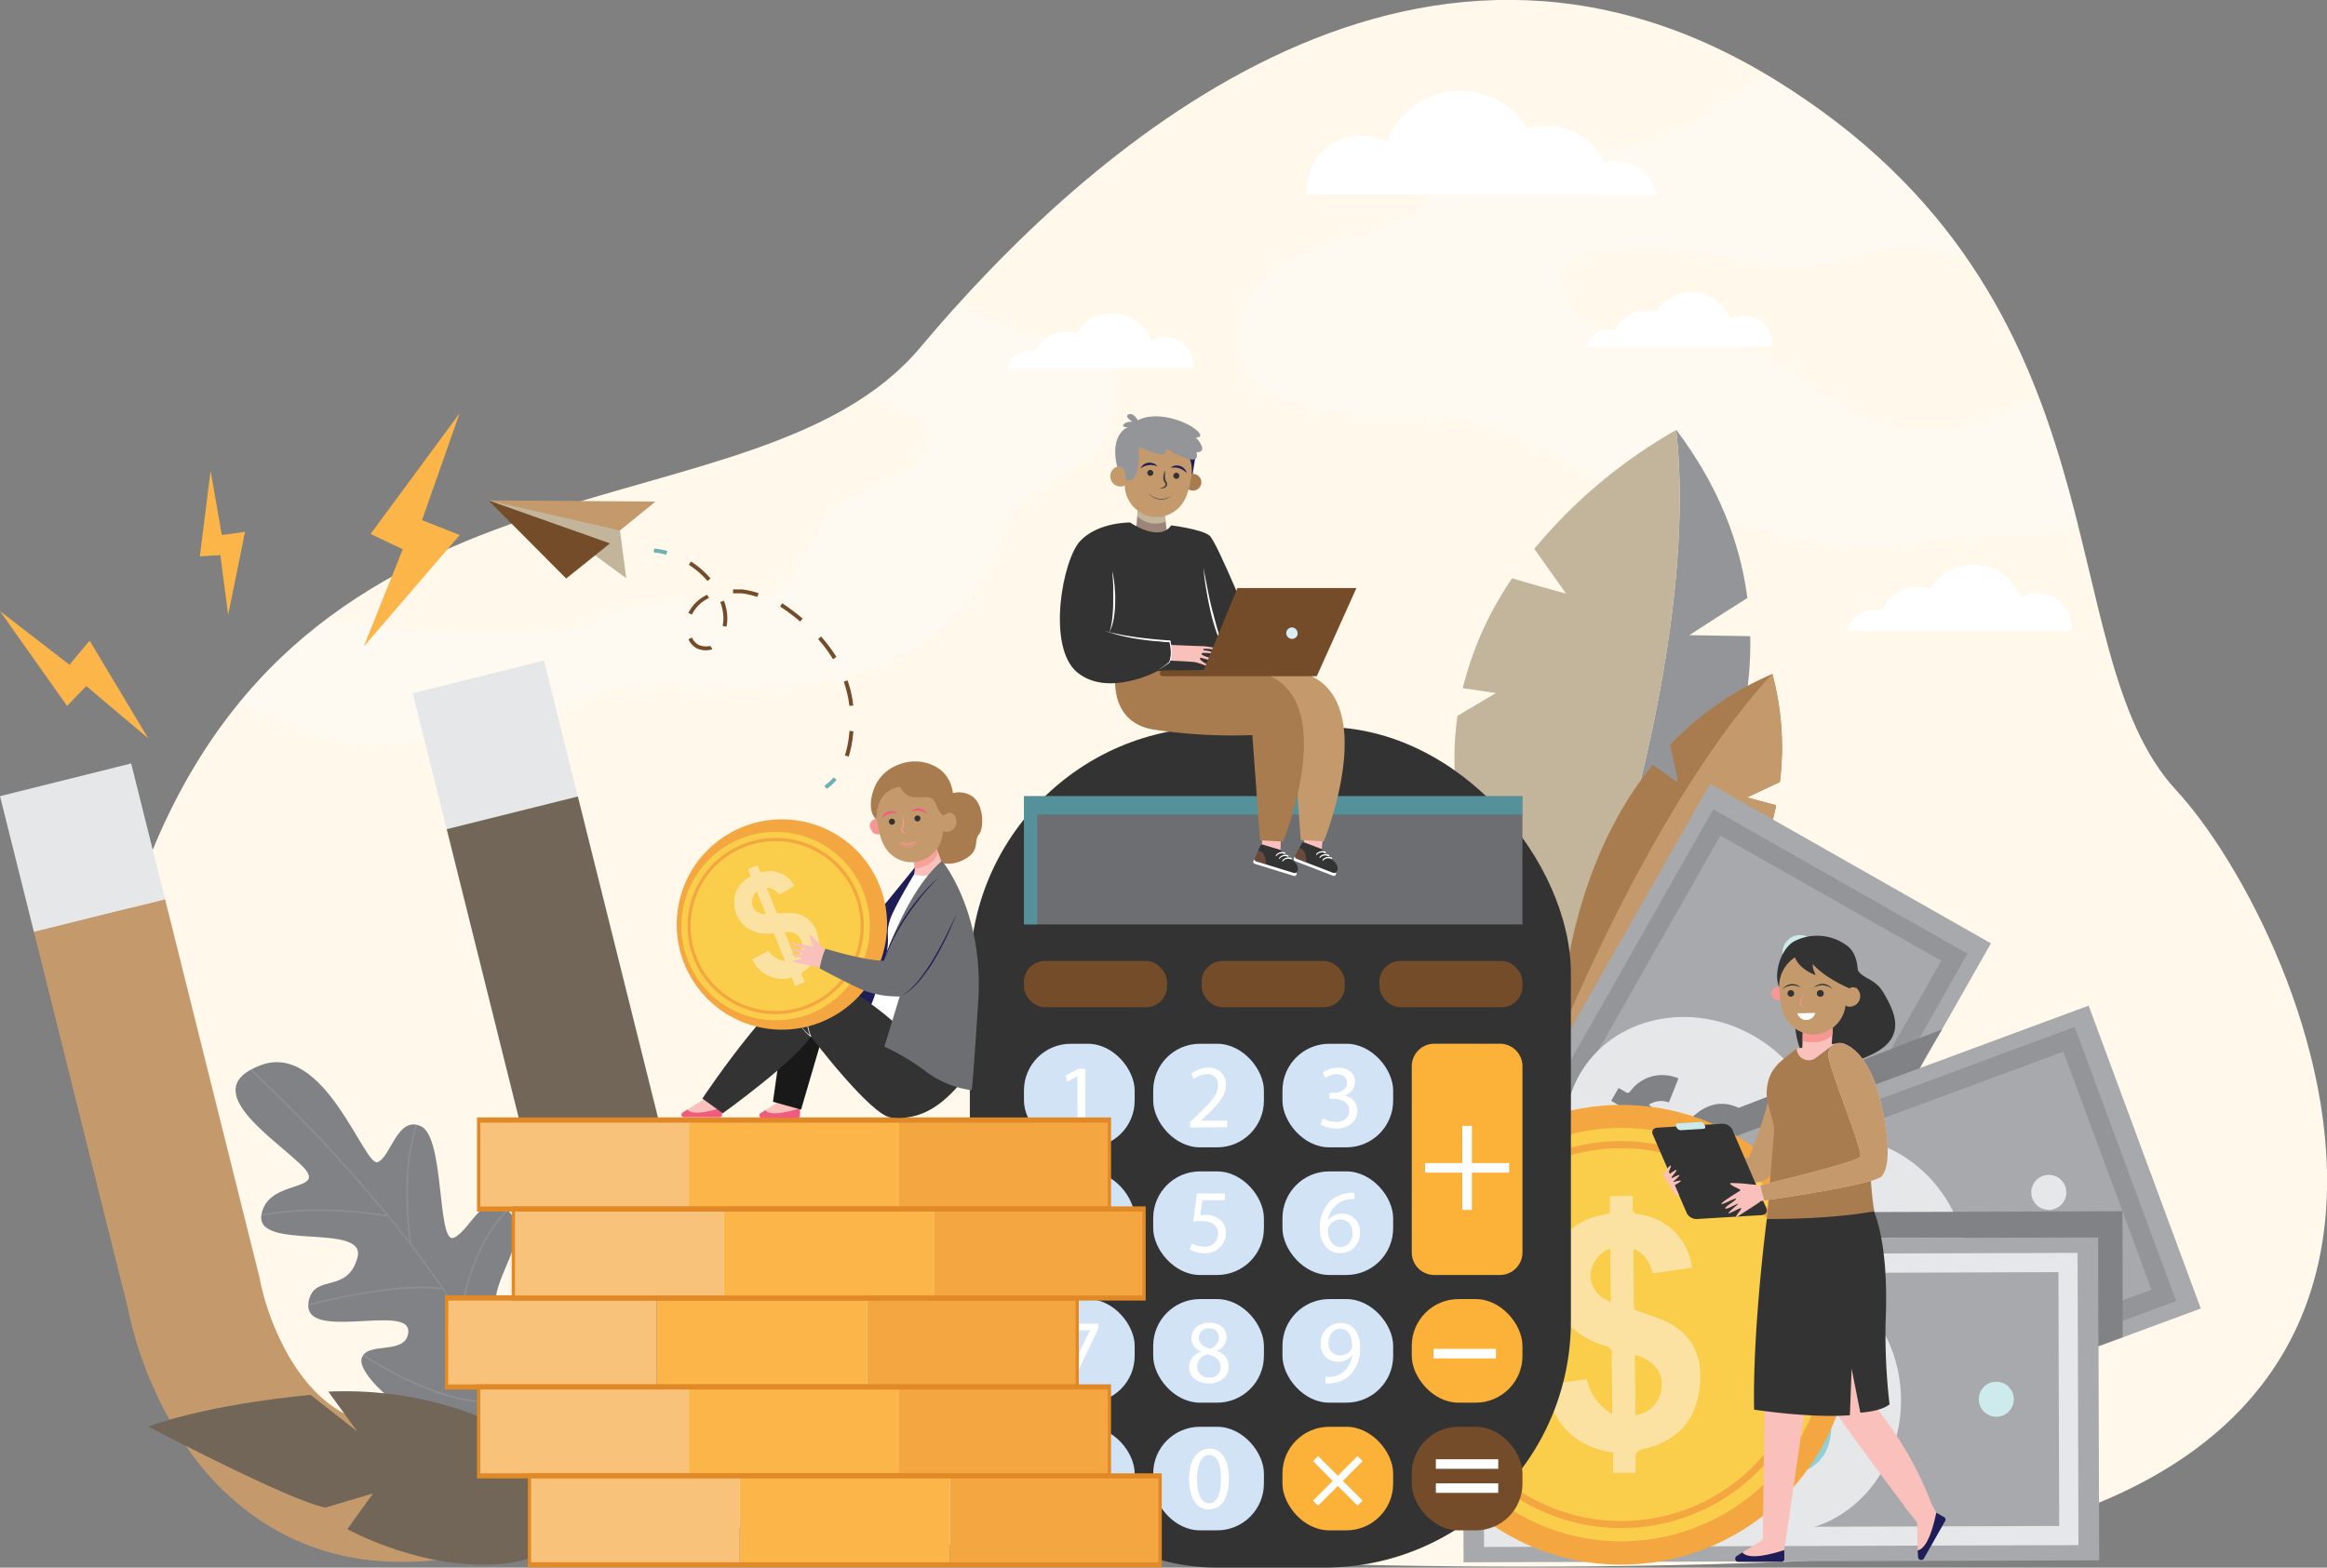 <svg xmlns="http://www.w3.org/2000/svg" viewBox="0 0 455.49 306.93"><rect x="0" y="0" width="455.49" height="306.93" fill="#808080" stroke="none"/><g style="isolation:isolate"><g id="Layer_1" data-name="Layer 1"><path d="M91.42,291.12S31,256.65,64.27,172.09,183.5,109.59,215.42,71.54s96.23-96,167-52.55,53.35,111.77,78.81,139.28S539.4,303.45,384,309.35,91.42,291.12,91.42,291.12Z" transform="translate(-35.25 -3.54)" style="fill:#fff8eb"/><path d="M402.26,110.61c6.34-.18,12.59-1.59,18.92-1.93,6.89-.37,14.09.49,20.45-2.18l.36-.16a226.41,226.41,0,0,0-7.48-24.61l-.42.12c-4.07,1.22-7.88,3.19-11.95,4.39a33.14,33.14,0,0,1-23.26-1.86c-8.07-3.84-14.54-10.94-23.18-13.28-6.29-1.7-13-.64-19.46-1.3s-13.6-4-15.17-10.29a5.35,5.35,0,0,1,.18-3.6c1.12-2.32,4.18-2.74,6.75-2.86,6.57-.3,13.18-.6,19.7.25,8.29,1.09,16.68,4,24.83,2.16,2.49-.58,4.86-1.59,7.34-2.23,6.59-1.69,13.52-.68,20.22.65C411.44,41.41,399.5,29.47,382.41,19l-1.47-.88c-6.56,3.56-12.28,8.74-19.17,11.71-8.25,3.55-17.55,3.66-26.53,3.15-5.36-.3-11.27-.66-15.54,2.61-3.13,2.38-4.74,6.29-7.65,8.94-3.52,3.21-8.45,4.19-13.06,5.36-5.85,1.48-11.77,3.57-16.18,7.7S275.86,68.32,278,74c2.71,7.18,11.35,10,19,10.66,9.78.83,19.84-.36,29.26,2.37,6.41,1.86,12.15,5.42,18.13,8.37,10.34,5.11,21.47,8.41,32.62,11.33C385.26,108.87,393.71,110.86,402.26,110.61Z" transform="translate(-35.25 -3.54)" style="fill:#fff;opacity:0.3"/><path d="M82.1,141.07l5.34,2.47c4.94,2.29,10,4.6,15.34,5.45,5,.78,10,.28,15-.21,6.08-.6,12.22-1.21,18.05-3,6.43-2,12.38-5.45,18.94-7,7.22-1.68,14.75-.95,22.15-.7,9.84.33,19.87-.24,29.14-3.54s17.79-9.61,22.1-18.46c2.28-4.68,3.43-10.07,7-13.88s9.29-5.48,13.3-9.07a17.26,17.26,0,0,0,2.72-21.79,4.63,4.63,0,0,0-1.62-1.64,6.22,6.22,0,0,0-3.56-.2,26.83,26.83,0,0,1-13-1.66c-3.44-1.36-6.62-3.44-9.95-5-2.72,3-5.27,5.93-7.64,8.76a51.44,51.44,0,0,1-10.93,9.66,42.34,42.34,0,0,1,8.15,3.13c2.17,1.11,4.5,2.79,4.63,5.22s-1.89,4.29-3.92,5.54c-5.53,3.43-12.51,4.87-16.71,9.85-3.7,4.4-4.74,11.07-9.64,14.09a16.12,16.12,0,0,1-7.38,1.9c-8.51.63-17.42-.43-25.31,2.85-1.73.71-3.37,1.63-5.15,2.23a27.61,27.61,0,0,1-7.24,1.12,179.89,179.89,0,0,1-42.6-2.52A98.52,98.52,0,0,0,82.1,141.07Z" transform="translate(-35.25 -3.54)" style="fill:#fff;opacity:0.3"/><path d="M363.35,87.68c5.33,48.42-22,117.19-22,117.19s37.32-35.15,36.5-76.77l-11.93-.2s6.15-4,11.37-7.28C375.87,109.79,371.64,98.65,363.35,87.68Z" transform="translate(-35.25 -3.54)" style="fill:#939598"/><path d="M320.54,143.69l7.54-4.46-6.51-.95a65.72,65.72,0,0,1,9.68-21.52c4.92,1.49,10.55,3,10.55,3L335.58,111a100.09,100.09,0,0,1,27.77-23.27c5.33,48.42-22,117.19-22,117.19C322.72,181.07,318.13,160.58,320.54,143.69Z" transform="translate(-35.25 -3.54)" style="fill:#c2b59b"/><path d="M382.17,135.5a60.69,60.69,0,0,0-20,13.85c.75,3.38,1.56,7.44,1.56,7.44l-5-3.5c-18.32,22.61-18.07,53.19-18.07,53.19,18-7.42,28.76-17.27,35.06-27.27-1.28-1.87-3.23-4.61-3.23-4.61l5.14,1.33a53.75,53.75,0,0,0,5.3-14.75c-2.68-.67-5.69-1.52-5.69-1.52l6.41-3A55.1,55.1,0,0,0,382.17,135.5Z" transform="translate(-35.25 -3.54)" style="fill:#a97c50"/><path d="M375.68,179.21c-1.28-1.87-3.23-4.61-3.23-4.61l5.14,1.33a53.75,53.75,0,0,0,5.3-14.75c-2.68-.67-5.69-1.52-5.69-1.52l6.41-3a55.1,55.1,0,0,0-1.44-21.18c-23.13,25-41.55,71-41.55,71C358.62,199.06,369.38,189.21,375.68,179.21Z" transform="translate(-35.25 -3.54)" style="fill:#c49a6c"/><rect x="304.54" y="195.11" width="124.42" height="63.23" transform="translate(-46.8 430.07) rotate(-60.4)" style="fill:#a7a9ac"/><path d="M420.36,190.27,362.89,291.44l-49.75-28.26L370.61,162Zm-58.88,96,53.76-94.62L372,167.14l-53.77,94.62Z" transform="translate(-35.25 -3.54)" style="fill:#939598"/><ellipse cx="366.85" cy="226.73" rx="23.48" ry="25.79" transform="translate(-46.76 430.16) rotate(-60.4)" style="fill:#e6e7e8"/><path d="M361.91,219.38a4.36,4.36,0,0,0-3.92.46,4.78,4.78,0,0,0,.43.35c1.92,1.11,3.85,2.2,5.76,3.32a.71.71,0,0,0,1-.13,31.81,31.81,0,0,1,2.61-2.16c3.21-2.33,6.55-1.91,9.53.3,3.6,2.66,4.6,6,3.26,10.33-.25.79-.06,1.16.62,1.47.5.23,1,.54,1.48.84l-1.42,2.48-2.23-1.28c-4,4.9-8.8,4.3-11.83,2.86l2.07-4.72a6.82,6.82,0,0,0,5.49-.58l-2.91-1.67c-1.26-.73-2.53-1.43-3.77-2.18a.82.82,0,0,0-1.16.1,11.07,11.07,0,0,1-4.44,2.65c-3.48,1-6.41-.22-8.77-2.66-2.2-2.28-2.52-5.13-1.48-8.11.07-.2.14-.4.2-.6a1.92,1.92,0,0,0,.06-.3l-1.86-1.07,1.44-2.52c.44.26.91.49,1.34.78s.71.2,1-.2a7.77,7.77,0,0,1,5.66-3.1,8.27,8.27,0,0,1,3.71.63C363.19,216.25,362.56,217.78,361.91,219.38Zm7.82,7.25,6.66,3.83a3.93,3.93,0,0,0-1.51-4.74C373.33,224.64,371.35,225,369.73,226.63Zm-13.3-4.18a3.77,3.77,0,0,0,1.76,4,3.66,3.66,0,0,0,4.13-.58Z" transform="translate(-35.25 -3.54)" style="fill:#808285"/><path d="M347.8,260.08a3.43,3.43,0,1,0,1.28,4.68A3.44,3.44,0,0,0,347.8,260.08Z" transform="translate(-35.25 -3.54)" style="fill:#cdeaec"/><path d="M389.28,187.07a3.43,3.43,0,1,0,1.29,4.67A3.42,3.42,0,0,0,389.28,187.07Z" transform="translate(-35.25 -3.54)" style="fill:#cdeaec"/><path d="M411,212.8c-.19-.16,4.39-7.72,4.39-7.72L356,228l.79,4.68Z" transform="translate(-35.25 -3.54)" style="fill:#808285;mix-blend-mode:multiply"/><rect x="334.52" y="220.02" width="124.42" height="63.23" transform="translate(-97.94 149.85) rotate(-20.31)" style="fill:#a7a9ac"/><path d="M461.22,258.27,352.1,298.66,332.24,245l109.11-40.4Zm-106.9,35.56,102.07-37.78-17.26-46.61L337.07,247.23Z" transform="translate(-35.25 -3.54)" style="fill:#939598"/><ellipse cx="396.8" cy="251.71" rx="23.48" ry="25.79" transform="translate(-97.96 149.88) rotate(-20.31)" style="fill:#e6e7e8"/><path d="M397.75,242.9a4.34,4.34,0,0,0-3.29-2.17,5,5,0,0,0,.1.55c.76,2.08,1.54,4.16,2.27,6.25a.72.72,0,0,0,.86.55,29.67,29.67,0,0,1,3.4,0c4,.28,6.24,2.75,7.1,6.36,1,4.35-.38,7.59-4.17,10-.69.44-.79.84-.47,1.52.24.49.39,1,.6,1.6l-2.69,1c-.3-.81-.59-1.62-.88-2.41-6.2,1.19-9.5-2.38-10.89-5.42l4.62-2.29a6.8,6.8,0,0,0,4.58,3.1c-.43-1.16-.79-2.16-1.15-3.15-.5-1.37-1-2.72-1.49-4.1a.81.81,0,0,0-.95-.67,11.06,11.06,0,0,1-5.11-.83c-3.28-1.5-4.76-4.3-5-7.68-.22-3.16,1.37-5.55,4.09-7.17l.54-.32a2.4,2.4,0,0,0,.23-.2l-.73-2,2.73-1c.17.48.38,1,.52,1.46s.42.61.93.51a7.78,7.78,0,0,1,6.32,1.28,8.34,8.34,0,0,1,2.43,2.87Zm1.32,10.58,2.63,7.22a3.92,3.92,0,0,0,1.9-4.59C403.1,254.28,401.38,253.24,399.07,253.48Zm-7.49-11.76a3.77,3.77,0,0,0-1.2,4.17,3.64,3.64,0,0,0,3.53,2.21Z" transform="translate(-35.25 -3.54)" style="fill:#8fcfd5"/><path d="M360.75,265a3.43,3.43,0,1,0-2,4.4A3.44,3.44,0,0,0,360.75,265Z" transform="translate(-35.25 -3.54)" style="fill:#cdeaec"/><path d="M439.5,235.8a3.43,3.43,0,1,0-2,4.41A3.43,3.43,0,0,0,439.5,235.8Z" transform="translate(-35.25 -3.54)" style="fill:#e6e7e8"/><rect x="321.62" y="246.02" width="124.42" height="63.23" transform="translate(-36.11 -2.35) rotate(-0.18)" style="fill:#a7a9ac"/><path d="M442.09,306.06l-116.35.36-.18-57.22,116.36-.36Zm-112.6-3.41,108.83-.34-.15-49.7L329.33,253Z" transform="translate(-35.25 -3.54)" style="fill:#e6e7e8"/><ellipse cx="383.87" cy="277.72" rx="23.48" ry="25.79" transform="translate(-36.11 -2.34) rotate(-0.18)" style="fill:#e6e7e8"/><path d="M387.8,269.78a4.34,4.34,0,0,0-2.35-3.17,4.79,4.79,0,0,0-.09.55c0,2.22,0,4.43,0,6.65,0,.48.16.66.62.81a31.78,31.78,0,0,1,3.17,1.2c3.62,1.63,4.92,4.73,4.48,8.42-.53,4.44-3,7-7.36,8-.8.18-1,.52-1,1.27,0,.54,0,1.09,0,1.7h-2.86v-2.57c-6.23-1-8.1-5.5-8.35-8.84l5.12-.55a6.84,6.84,0,0,0,3.23,4.48c0-1.23,0-2.29,0-3.36,0-1.45,0-2.9,0-4.35a.83.83,0,0,0-.67-1,11,11,0,0,1-4.51-2.54c-2.56-2.54-3-5.67-2-8.93.89-3,3.2-4.73,6.3-5.32.21,0,.42-.07.62-.12a1.67,1.67,0,0,0,.29-.1c0-.68,0-1.38,0-2.14h2.9c0,.51,0,1,0,1.55s.18.72.69.8a7.8,7.8,0,0,1,5.5,3.37,8.2,8.2,0,0,1,1.29,3.53Zm-2.41,10.39c0,2.61,0,5.14,0,7.68a3.92,3.92,0,0,0,3.37-3.66C388.9,282.3,387.64,280.74,385.39,280.17Zm-3-13.62a3.78,3.78,0,0,0-2.57,3.5,3.64,3.64,0,0,0,2.56,3.29C382.4,271.11,382.4,268.88,382.41,266.55Z" transform="translate(-35.25 -3.54)" style="fill:#8fcfd5"/><path d="M345.46,277.75a3.43,3.43,0,1,0-3.42,3.44A3.43,3.43,0,0,0,345.46,277.75Z" transform="translate(-35.25 -3.54)" style="fill:#cdeaec"/><path d="M429.44,277.49a3.43,3.43,0,1,0-3.42,3.44A3.44,3.44,0,0,0,429.44,277.49Z" transform="translate(-35.25 -3.54)" style="fill:#cdeaec"/><polygon points="410.75 263.54 410.69 242.29 323.81 242.47 322.97 237.44 415.45 237.15 415.5 261.81 410.75 263.54" style="fill:#808285;mix-blend-mode:multiply"/><rect x="118.97" y="135.65" width="26.46" height="27.44" transform="translate(-67.48 32.91) rotate(-14.01)" style="fill:#e6e7e8"/><rect x="38.18" y="155.81" width="26.46" height="27.44" transform="translate(-74.76 13.95) rotate(-14.01)" style="fill:#e6e7e8"/><path d="M166.68,232.92l-18.32-73.44-25.67,6.4,18.55,74.39.13.38a50.61,50.61,0,0,1,1.87,10.75c.34,5,0,12.33-3.31,18.34s-9,9.84-17.57,12.16c-.76.17-1.5.32-2.23.45h0l6.42,25.71,1.18-.25v0l1-.26,1-.25v0a60.18,60.18,0,0,0,19.85-9.44,48.15,48.15,0,0,0,13.53-15.46,53.62,53.62,0,0,0,5.93-18,69.71,69.71,0,0,0,.47-15.77A76.33,76.33,0,0,0,166.68,232.92Z" transform="translate(-35.25 -3.54)" style="fill:#726658"/><path d="M101.14,279.42c-5.79-3.73-9.47-10-11.54-14.64a50.29,50.29,0,0,1-3.41-10.37l-.06-.39L67.57,179.63,41.89,186l18.33,73.45a76.51,76.51,0,0,0,4.83,15.22,69.51,69.51,0,0,0,7.82,13.7,53.52,53.52,0,0,0,13.69,13.1,47.94,47.94,0,0,0,19.21,7.29,59.45,59.45,0,0,0,20.78-.74l-6.42-25.71C112.51,283.71,106.27,282.74,101.14,279.42Z" transform="translate(-35.25 -3.54)" style="fill:#c49a6c"/><circle cx="352.6" cy="264.84" r="45" transform="translate(-102 397.75) rotate(-54.93)" style="fill:#f4a740"/><circle cx="352.6" cy="264.84" r="40.47" transform="translate(-106.49 139.53) rotate(-20.88)" style="fill:#facd4b"/><path d="M353,302.73a37.89,37.89,0,1,1,37.48-38.29A37.93,37.93,0,0,1,353,302.73Zm-.8-74.38a36.5,36.5,0,1,0,36.89,36.1A36.54,36.54,0,0,0,352.21,228.35Z" transform="translate(-35.25 -3.54)" style="fill:#f4a740"/><path d="M358.77,252.86c-.6-2.11-1.52-3.85-3.66-4.81a6.71,6.71,0,0,0-.13.84c0,3.4.1,6.8.1,10.2,0,.75.25,1,1,1.24a46.79,46.79,0,0,1,4.89,1.78c5.58,2.42,7.63,7.15,7,12.82-.72,6.82-4.41,10.79-11.13,12.35-1.23.29-1.57.82-1.45,2,.08.84,0,1.69,0,2.61l-4.39,0c0-1.33,0-2.65,0-3.94-9.58-1.44-12.53-8.29-13-13.4l7.84-.95a10.48,10.48,0,0,0,5,6.81c0-1.89,0-3.52-.05-5.15,0-2.22-.09-4.45-.06-6.67a1.25,1.25,0,0,0-1-1.46,17,17,0,0,1-7-3.81c-4-3.85-4.7-8.64-3.3-13.66,1.3-4.68,4.81-7.32,9.56-8.27l.95-.2a2.78,2.78,0,0,0,.44-.16c0-1,0-2.12,0-3.29l4.45-.05c0,.78.07,1.58,0,2.37s.3,1.1,1.08,1.22a11.93,11.93,0,0,1,8.5,5.07,12.74,12.74,0,0,1,2.05,5.39Zm-3.5,16c0,4,.08,7.9.13,11.79a6,6,0,0,0,5.09-5.68C360.7,272.05,358.74,269.68,355.27,268.84ZM350.44,248a5.8,5.8,0,0,0-3.87,5.42,5.59,5.59,0,0,0,4,5C350.51,255,350.48,251.59,350.44,248Z" transform="translate(-35.25 -3.54)" style="fill:#fef9fb;opacity:0.5"/><path d="M136.81,287.25s19.77-27.33,9.51-32.38c0,0-1.84-2.9-9.22,7.47,0,0-4.56,1.5-4.82-3.79s7.23-13.34,2.46-17.92-7.24,3.66-10.61,5.23-1.77-19.52-6.43-21.78-5.94,6.06-8.55,7-10.33-23.6-22.82-19,1.78,13.76,7.77,19.45-6.38,2.52-7.67,9.8,20.78,1.41,18.78,8.49-8.32,3.05-9.5,8.33c-1.91,8.55,20,.34,19.46,6.22-.39,4.69-8.32,1.61-9.16,5.24S118.89,286.24,136.81,287.25Z" transform="translate(-35.25 -3.54)" style="fill:#808285"/><path d="M147,255.28l-.28-.19c-.37,1.13-.84,2.35-1.4,3.63-2.09,4.69-6.06,11-13.13,14.65a113.13,113.13,0,0,0-6.69-12.26c1.88-10.69,5.63-16.65,8.44-19.78.24-.27.48-.52.72-.76l-.24-.22c-.23.23-.46.48-.7.74-2.82,3.12-6.56,9-8.47,19.61l0-.06c-2.73-4.36-5.91-8.89-9.49-13.56a76.39,76.39,0,0,1-.64-10.38,42.27,42.27,0,0,1,1.81-12.91l-.32-.07a43.22,43.22,0,0,0-1.82,13,79.21,79.21,0,0,0,.58,9.87q-4.11-5.34-8.91-10.87C97.52,225.41,89,217.07,84.49,212.88l-.3.16a316.92,316.92,0,0,1,22,22.87c1.51,1.74,3.06,3.58,4.64,5.5a78.68,78.68,0,0,0-9.57-1,68.24,68.24,0,0,0-14.81.87v.05c0,.1,0,.19,0,.28a67.82,67.82,0,0,1,14.83-.87,75.57,75.57,0,0,1,9.91,1.06c3.49,4.27,7.06,8.95,10.4,13.85-7.68-1-19.91,1.69-25.92,3.18,0,.11,0,.23,0,.33,6-1.5,18.54-4.21,26.19-3.15a115.2,115.2,0,0,1,11.9,21.65c-6.43,1-14.06-1.81-19.35-4.41a76.57,76.57,0,0,1-7.91-4.5,1.27,1.27,0,0,0-.18.27,77.89,77.89,0,0,0,7.94,4.52c5.36,2.63,13.1,5.52,19.62,4.42a58.77,58.77,0,0,1,2.84,9.28h.17l.13-.18a65.21,65.21,0,0,0-4.61-13.41c.47-.23.92-.48,1.37-.75a26.9,26.9,0,0,0,7-6,34.21,34.21,0,0,0,5-8.08C146.18,257.59,146.64,256.38,147,255.28Z" transform="translate(-35.25 -3.54)" style="fill:#fff;mix-blend-mode:color-dodge;opacity:0.1"/><path d="M149.58,294.24S132.13,274.65,99.52,276l5.66,7.81-9.12-7.16s-18.9,1.57-31.79,6.19c0,0,27.69,14.58,34.68,15.87l9.34-2.78-5.06,7s15.24,8.47,30.91,6.73S149.58,294.24,149.58,294.24Z" transform="translate(-35.25 -3.54)" style="fill:#726658"/><rect x="189.84" y="142.34" width="117.65" height="164.58" rx="48.26" style="fill:#333"/><rect x="200.43" y="155.88" width="97.57" height="25.11" style="fill:#6d6e71"/><polygon points="203.02 159.49 298 159.49 298 155.88 200.43 155.88 200.43 180.99 203.02 180.99 203.02 159.49" style="fill:#3cb4c5;mix-blend-mode:multiply;opacity:0.5"/><rect x="200.43" y="188.15" width="28" height="9.05" rx="4.08" style="fill:#754c29"/><rect x="235.22" y="188.15" width="28" height="9.05" rx="4.08" style="fill:#754c29"/><rect x="270.01" y="188.15" width="28" height="9.05" rx="4.08" style="fill:#754c29"/><rect x="200.43" y="204.36" width="21.67" height="20.28" rx="9.15" style="fill:#d1e3f5"/><rect x="225.73" y="204.36" width="21.67" height="20.28" rx="9.15" style="fill:#d1e3f5"/><rect x="251.03" y="204.36" width="21.67" height="20.28" rx="9.15" style="fill:#d1e3f5"/><rect x="200.43" y="229.35" width="21.67" height="20.28" rx="9.15" style="fill:#d1e3f5"/><rect x="225.73" y="229.35" width="21.67" height="20.28" rx="9.15" style="fill:#d1e3f5"/><rect x="251.03" y="229.35" width="21.67" height="20.28" rx="9.15" style="fill:#d1e3f5"/><path d="M328.84,207.89H316a4.41,4.41,0,0,0-4.41,4.42v36.45a4.41,4.41,0,0,0,4.41,4.41h12.84a4.42,4.42,0,0,0,4.42-4.41V212.31A4.42,4.42,0,0,0,328.84,207.89Z" transform="translate(-35.25 -3.54)" style="fill:#fcb138"/><rect x="200.43" y="254.35" width="21.67" height="20.28" rx="9.15" style="fill:#d1e3f5"/><rect x="225.73" y="254.35" width="21.67" height="20.28" rx="9.15" style="fill:#d1e3f5"/><rect x="251.03" y="254.35" width="21.67" height="20.28" rx="9.15" style="fill:#d1e3f5"/><rect x="276.34" y="254.35" width="21.67" height="20.28" rx="9.15" style="fill:#fcb138"/><rect x="200.43" y="279.35" width="21.67" height="20.28" rx="9.15" style="fill:#d1e3f5"/><rect x="225.73" y="279.35" width="21.67" height="20.28" rx="9.15" style="fill:#d1e3f5"/><rect x="251.03" y="279.35" width="21.67" height="20.28" rx="9.15" style="fill:#fcb138"/><rect x="276.34" y="279.35" width="21.67" height="20.28" rx="9.15" style="fill:#754c29"/><path d="M250.23,262.7v1l-5,10.46h-1.6l5-10.16v0H243V262.7Z" transform="translate(-35.25 -3.54)" style="fill:#fff"/><path d="M268,271.27a3.27,3.27,0,0,1,2.28-3.07l0-.06a2.83,2.83,0,0,1-1.82-2.58c0-1.82,1.53-3.05,3.55-3.05,2.23,0,3.34,1.39,3.34,2.82a2.92,2.92,0,0,1-1.89,2.69v.05a3.19,3.19,0,0,1,2.31,3c0,2-1.71,3.34-3.9,3.34C269.47,274.38,268,273,268,271.27Zm6.18-.07c0-1.39-1-2.07-2.53-2.51a2.5,2.5,0,0,0-2.06,2.37,2.12,2.12,0,0,0,2.29,2.19A2.08,2.08,0,0,0,274.21,271.2Zm-4.28-5.74c0,1.15.87,1.77,2.2,2.12a2.27,2.27,0,0,0,1.75-2.09,1.79,1.79,0,0,0-1.95-1.87A1.83,1.83,0,0,0,269.93,265.46Z" transform="translate(-35.25 -3.54)" style="fill:#fff"/><path d="M275.8,293c0,3.91-1.45,6.07-4,6.07-2.25,0-3.77-2.11-3.8-5.91s1.66-6,4-6S275.8,289.35,275.8,293Zm-6.24.18c0,3,.92,4.68,2.34,4.68,1.59,0,2.35-1.85,2.35-4.79s-.73-4.68-2.34-4.68C270.55,288.4,269.56,290.06,269.56,293.19Z" transform="translate(-35.25 -3.54)" style="fill:#fff"/><path d="M294.73,273.09a6.36,6.36,0,0,0,1.26,0,4.28,4.28,0,0,0,2.4-1.11,5,5,0,0,0,1.52-3.06h-.05a3.38,3.38,0,0,1-2.71,1.24,3.33,3.33,0,0,1-3.39-3.52,3.94,3.94,0,0,1,3.92-4.08c2.36,0,3.8,1.91,3.8,4.84a7.26,7.26,0,0,1-2,5.39,5.75,5.75,0,0,1-3.35,1.54,7.72,7.72,0,0,1-1.43.09Zm.57-6.61a2.21,2.21,0,0,0,2.21,2.44,2.57,2.57,0,0,0,2.26-1.2,1,1,0,0,0,.14-.57c0-2-.72-3.46-2.35-3.46C296.24,263.69,295.3,264.86,295.3,266.48Z" transform="translate(-35.25 -3.54)" style="fill:#fff"/><path d="M247.57,248.7v-3.13h-5.33v-1l5.12-7.34H249v7.14h1.61v1.22H249v3.13Zm0-4.35v-3.83q0-.9.06-1.8h-.06c-.35.67-.63,1.16-.95,1.69l-2.81,3.91v0Z" transform="translate(-35.25 -3.54)" style="fill:#fff"/><path d="M275,238.52h-4.38l-.44,2.95a6.85,6.85,0,0,1,.94-.07,4.9,4.9,0,0,1,2.47.62,3.27,3.27,0,0,1,1.64,2.95A4,4,0,0,1,271,248.9a5.68,5.68,0,0,1-2.87-.71l.39-1.19a5.09,5.09,0,0,0,2.46.64,2.53,2.53,0,0,0,2.72-2.49c0-1.49-1-2.55-3.3-2.55a10.58,10.58,0,0,0-1.59.13l.74-5.52H275Z" transform="translate(-35.25 -3.54)" style="fill:#fff"/><path d="M300.39,238.31a5.52,5.52,0,0,0-1.17.07,4.66,4.66,0,0,0-4,4.08h0a3.51,3.51,0,0,1,6.24,2.39,3.85,3.85,0,0,1-3.82,4.05c-2.45,0-4.06-1.91-4.06-4.9a7.23,7.23,0,0,1,1.94-5.18,6.28,6.28,0,0,1,3.68-1.7,7.39,7.39,0,0,1,1.13-.08Zm-.44,6.63a2.34,2.34,0,0,0-2.37-2.64,2.57,2.57,0,0,0-2.23,1.42,1.35,1.35,0,0,0-.17.69c0,1.89.9,3.28,2.52,3.28C299.05,247.69,300,246.58,300,244.94Z" transform="translate(-35.25 -3.54)" style="fill:#fff"/><path d="M246.14,214.24h0l-2,1.07-.3-1.18,2.51-1.34h1.33v11.49h-1.51Z" transform="translate(-35.25 -3.54)" style="fill:#fff"/><path d="M268.17,224.28v-1l1.22-1.18c2.93-2.8,4.26-4.28,4.27-6a2,2,0,0,0-2.28-2.25,3.93,3.93,0,0,0-2.44,1l-.49-1.09a5,5,0,0,1,3.25-1.17,3.23,3.23,0,0,1,3.52,3.34c0,2.12-1.54,3.84-4,6.17l-.92.85v0h5.16v1.3Z" transform="translate(-35.25 -3.54)" style="fill:#fff"/><path d="M294.2,222.49a5.24,5.24,0,0,0,2.55.72c2,0,2.61-1.27,2.6-2.22,0-1.61-1.47-2.3-3-2.3h-.87v-1.17h.87c1.13,0,2.56-.58,2.56-1.94,0-.92-.58-1.73-2-1.73a4.15,4.15,0,0,0-2.29.76l-.41-1.13a5.4,5.4,0,0,1,3-.89c2.26,0,3.28,1.35,3.28,2.74a2.85,2.85,0,0,1-2.12,2.71v0a3,3,0,0,1,2.56,3c0,1.84-1.43,3.45-4.18,3.45a5.85,5.85,0,0,1-3-.78Z" transform="translate(-35.25 -3.54)" style="fill:#fff"/><path d="M247.9,297.37a1.39,1.39,0,1,1-1.38-1.39A1.38,1.38,0,0,1,247.9,297.37Z" transform="translate(-35.25 -3.54)" style="fill:#fff"/><polygon points="295.4 227.72 288.11 227.72 288.11 220.43 286.23 220.43 286.23 227.72 278.94 227.72 278.94 229.6 286.23 229.6 286.23 236.89 288.11 236.89 288.11 229.6 295.4 229.6 295.4 227.72" style="fill:#fff"/><polygon points="266.72 293.81 262.86 289.95 266.72 286.08 265.73 285.09 261.87 288.95 258.01 285.09 257.01 286.08 260.87 289.95 257.01 293.81 258.01 294.8 261.87 290.94 265.73 294.8 266.72 293.81" style="fill:#fff"/><rect x="280.61" y="264.09" width="12.21" height="1.87" style="fill:#fff"/><rect x="281.06" y="285.71" width="12.21" height="1.87" style="fill:#fff"/><rect x="281.06" y="290.42" width="12.21" height="1.87" style="fill:#fff"/><rect x="176" y="219.3" width="41.15" height="17.41" style="fill:#f4a740"/><rect x="134.85" y="219.3" width="41.15" height="17.41" style="fill:#fcb548"/><rect x="93.69" y="219.3" width="41.15" height="17.41" style="fill:#f8c27a"/><path d="M252.73,240.76H128.62V222.32H252.73Zm-123.46-1H252.08V223.35H129.27Z" transform="translate(-35.25 -3.54)" style="fill:#e18926"/><rect x="169.7" y="254.13" width="41.15" height="17.41" style="fill:#f4a740"/><rect x="128.54" y="254.13" width="41.15" height="17.41" style="fill:#fcb548"/><rect x="87.39" y="254.13" width="41.15" height="17.41" style="fill:#f8c27a"/><path d="M246.42,275.59H122.32V257.15h124.1Zm-123.46-1H245.78V258.18H123Z" transform="translate(-35.25 -3.54)" style="fill:#e18926"/><rect x="176" y="271.54" width="41.15" height="17.41" style="fill:#f4a740"/><rect x="134.85" y="271.54" width="41.15" height="17.41" style="fill:#fcb548"/><rect x="93.69" y="271.54" width="41.15" height="17.41" style="fill:#f8c27a"/><path d="M252.73,293H128.62V274.57H252.73Zm-123.46-1H252.08V275.59H129.27Z" transform="translate(-35.25 -3.54)" style="fill:#e18926"/><rect x="185.93" y="288.96" width="41.15" height="17.41" style="fill:#f4a740"/><rect x="144.78" y="288.96" width="41.15" height="17.41" style="fill:#fcb548"/><rect x="103.63" y="288.96" width="41.15" height="17.41" style="fill:#f8c27a"/><path d="M262.66,310.42H138.56V292h124.1Zm-123.46-1H262V293H139.2Z" transform="translate(-35.25 -3.54)" style="fill:#e18926"/><rect x="182.78" y="236.71" width="41.15" height="17.41" style="fill:#f4a740"/><rect x="141.63" y="236.71" width="41.15" height="17.41" style="fill:#fcb548"/><rect x="100.47" y="236.71" width="41.15" height="17.41" style="fill:#f8c27a"/><path d="M259.51,258.18H135.41V239.74h124.1Zm-123.46-1H258.87V240.76H136.05Z" transform="translate(-35.25 -3.54)" style="fill:#e18926"/><path d="M156.6,107.4l1.24,9.35-6.64-4.85-20.34-10.39L146.59,103s8,2,8.45,2.34A19.64,19.64,0,0,1,156.6,107.4Z" transform="translate(-35.25 -3.54)" style="fill:#c2b59b"/><polygon points="247.04 163.89 247.04 165.49 250.65 166.43 250.75 162.9 247.04 163.89" style="fill:#fac0bc"/><path d="M290.49,167.09V169s3.47,1,3.46,1.05.28-3.13.28-3.13Z" transform="translate(-35.25 -3.54)" style="fill:#fac0bc"/><polygon points="128.31 98.21 95.61 97.97 121.35 103.86 128.31 98.21" style="fill:#c49a6c"/><polygon points="110.83 113.27 119.4 106.39 95.61 97.97 110.83 113.27" style="fill:#754c29"/><path d="M197.05,158l-.43-.63a9,9,0,0,0,1.8-1.63l.59.49A9.36,9.36,0,0,1,197.05,158Z" transform="translate(-35.25 -3.54)" style="fill:#6db1b5"/><path d="M201.38,151.68l-.74-.23a21.14,21.14,0,0,0,.88-4.8l.77.06A22.66,22.66,0,0,1,201.38,151.68Zm.88-10-.76.07c0-.21-.05-.42-.08-.63A17.7,17.7,0,0,0,201,139c-.16-.66-.36-1.32-.58-2l.72-.26c.24.67.44,1.35.61,2a22.09,22.09,0,0,1,.43,2.24C202.21,141.23,202.24,141.45,202.26,141.68Zm-3.95-9.07a27.82,27.82,0,0,0-2.92-3.94l.58-.51a30.13,30.13,0,0,1,3,4Zm-24.06-1.83a4.29,4.29,0,0,1-2.72-.35A4,4,0,0,1,170,128.7l.69-.34a3.25,3.25,0,0,0,1.24,1.41,3.58,3.58,0,0,0,2.14.27l.08,0,.11-.07.43.64-.14.09A.88.88,0,0,1,174.25,130.78Zm17.63-5.54a37.78,37.78,0,0,0-3.94-2.95l.42-.64a40.78,40.78,0,0,1,4,3Zm-14.43,1-.75-.15a7,7,0,0,0,.15-1.44,8.35,8.35,0,0,0-.26-2.08,8.46,8.46,0,0,0-.36-1.15l.72-.27a9.85,9.85,0,0,1,.39,1.24,9.32,9.32,0,0,1,.28,2.26A7.74,7.74,0,0,1,177.45,126.25Zm-6.77-2.37-.69-.33a7.71,7.71,0,0,1,3.6-3.51l.1-.05.33.7-.1,0A7,7,0,0,0,170.68,123.88Zm12.78-3.45a15.35,15.35,0,0,0-3-.71c-.62,0-1.18,0-1.72,0l0-.77c.57,0,1.15,0,1.78,0a17.65,17.65,0,0,1,3.23.74Zm-9.72-3.12a16.39,16.39,0,0,0-3.66-3.18l.42-.64a17.09,17.09,0,0,1,3.82,3.32Z" transform="translate(-35.25 -3.54)" style="fill:#754c29"/><path d="M165.67,112.16a15,15,0,0,0-2.44-.46l.08-.76a15.36,15.36,0,0,1,2.56.48Z" transform="translate(-35.25 -3.54)" style="fill:#6db1b5"/><path d="M269.21,93.13l-.66,4.16-1.4-5.54s2-1,2.05-.61A16.59,16.59,0,0,1,269.21,93.13Z" transform="translate(-35.25 -3.54)" style="fill:#1f1d57"/><polygon points="222.82 98.54 222.21 105.73 228.55 105.43 227.82 99.06 222.82 98.54" style="fill:#9b8579"/><path d="M263.42,105.63l-.34-3-5-.52-.21,2.49A5,5,0,0,0,263.42,105.63Z" transform="translate(-35.25 -3.54)" style="fill:#c2b59b"/><path d="M267.31,97.24a1.46,1.46,0,0,0,.45,2,1.63,1.63,0,1,0-.45-2Z" transform="translate(-35.25 -3.54)" style="fill:#a97c50"/><path d="M266.78,102a7,7,0,0,0,.58-1.08,12.43,12.43,0,0,0,.87-3.06c0-.21.08-.41.13-.62a6.62,6.62,0,0,0,.11-2.6,6.77,6.77,0,0,0-13.46.58A1.47,1.47,0,0,0,253.7,95a2,2,0,0,0,1.39,3.73,1.23,1.23,0,0,0,.32-.17,6.35,6.35,0,0,0,5.93,6.21,6.08,6.08,0,0,0,4.23-1.45l.24-.2A6,6,0,0,0,266.78,102Z" transform="translate(-35.25 -3.54)" style="fill:#c49a6c"/><path d="M263.29,95.64c0,.39,0,.77,0,1.14a2.42,2.42,0,0,0,.21,1l0,0,0,0a.49.49,0,0,1,.1.15.85.85,0,0,1,.11.35.83.83,0,0,1-.3.63,1.32,1.32,0,0,1-1.17.23,1.63,1.63,0,0,0,1-.45.51.51,0,0,0,.14-.39.45.45,0,0,0-.07-.18.47.47,0,0,0-.06-.09l-.05-.06-.05-.08a1.44,1.44,0,0,1-.19-.62,2.9,2.9,0,0,1,0-.59A4.1,4.1,0,0,1,263.29,95.64Z" transform="translate(-35.25 -3.54)" style="fill:#414042"/><path d="M261,96.16a.59.59,0,0,1-.61.56.6.6,0,0,1-.57-.62.59.59,0,1,1,1.18.06Z" transform="translate(-35.25 -3.54)" style="fill:#333"/><path d="M266.1,96.73a.59.59,0,0,1-.62.56.6.6,0,0,1-.56-.62.59.59,0,0,1,.62-.56A.58.58,0,0,1,266.1,96.73Z" transform="translate(-35.25 -3.54)" style="fill:#333"/><path d="M260.05,100.16a4.2,4.2,0,0,0,.49.37,4.07,4.07,0,0,0,.53.31,3.83,3.83,0,0,0,1.15.35,3,3,0,0,0,1.19-.09,4.79,4.79,0,0,0,1.11-.5,4.67,4.67,0,0,1-.51.36,4.94,4.94,0,0,1-.57.26,3.15,3.15,0,0,1-.61.13,2.66,2.66,0,0,1-.63,0,3.11,3.11,0,0,1-1.19-.4A3.43,3.43,0,0,1,260.05,100.16Z" transform="translate(-35.25 -3.54)" style="fill:#58595b"/><path d="M261.79,94.82a7.81,7.81,0,0,0-.87-.21,2.82,2.82,0,0,0-.82,0,2.78,2.78,0,0,0-.79.2c-.14,0-.26.13-.39.19s-.26.15-.41.21a2.65,2.65,0,0,1,.26-.39,2.82,2.82,0,0,1,.36-.33,2,2,0,0,1,1.89-.22A1.87,1.87,0,0,1,261.79,94.82Z" transform="translate(-35.25 -3.54)" style="fill:#1f1d57"/><path d="M264.39,95.11a1.93,1.93,0,0,1,1.84-.33,1.84,1.84,0,0,1,.83.52,1.88,1.88,0,0,1,.29.39,2.3,2.3,0,0,1,.18.43c-.13-.09-.24-.2-.35-.29s-.23-.18-.36-.25a2.61,2.61,0,0,0-.73-.36,3.13,3.13,0,0,0-.81-.14A6.84,6.84,0,0,0,264.39,95.11Z" transform="translate(-35.25 -3.54)" style="fill:#1f1d57"/><path d="M261.56,135.79s-1.32,9,7.35,10.53a104.31,104.31,0,0,0,19.45,1.1l1.5,20.6,4.52.24s11.66-28.63-4.47-33.11l-14.49.07-6-.43s-6-1.49-6.11-1.2S261.71,135.93,261.56,135.79Z" transform="translate(-35.25 -3.54)" style="fill:#c49a6c"/><path d="M253.6,135.84s-1.32,9,7.34,10.53a105.28,105.28,0,0,0,19.45,1.1l1.5,20.6,4.53.23s11.65-28.63-4.48-33.1l-14.49.07-6-.43s-6-1.49-6.11-1.21S253.74,136,253.6,135.84Z" transform="translate(-35.25 -3.54)" style="fill:#a97c50"/><path d="M264.51,106.4s6,.76,7.49,2,8.81,19.32,8.81,19.32l-6.07,7.11-12.88.09s-9.66,5.21-15.72.29-2.94-22.07.57-25.77,9.75-3.6,9.75-3.6S262.15,109.81,264.51,106.4Z" transform="translate(-35.25 -3.54)" style="fill:#333"/><path d="M253,115.4a27.63,27.63,0,0,1,.44,3c0,.5.07,1,.1,1.51s0,1,0,1.52a20.39,20.39,0,0,1-.25,3,10,10,0,0,1-.88,2.89,14.76,14.76,0,0,0,.58-2.93,29.79,29.79,0,0,0,.16-3c0-1,0-2,0-3S253,116.41,253,115.4Z" transform="translate(-35.25 -3.54)" style="fill:#fff"/><path d="M270.81,114.74c.28,1.46.57,2.93.86,4.39s.61,2.91,1,4.35.74,2.88,1.21,4.29a19.23,19.23,0,0,0,.8,2.07,8,8,0,0,0,1.15,1.9,7.25,7.25,0,0,1-1.32-1.82,17.11,17.11,0,0,1-.92-2c-.27-.7-.5-1.41-.72-2.13s-.4-1.44-.58-2.17-.33-1.45-.48-2.19-.28-1.46-.4-2.2C271.13,117.71,270.94,116.22,270.81,114.74Z" transform="translate(-35.25 -3.54)" style="fill:#fff"/><path d="M273.81,130.72c0-.3-2.31-.63-3.15-.67-.63,0-4.84-.18-6.27-.24l.11.37,0,1.62-.24,1.07c1.26.08,4.32.2,5,.33a16,16,0,0,1,2.33.81s.62-.14-.16-.48a3.92,3.92,0,0,1-1.26-.89c-.1-.12,0-.34.09-.32,2.13.56,2.35.65,2.35.65s2.5,0,0-.57a5.71,5.71,0,0,1-2.16-.7c0-.08.05-.32.14-.32,1.29-.08,3.61.37,3,.07a16.42,16.42,0,0,0-2.78-.61s-.1-.24.07-.26C272,130.48,273.85,131,273.81,130.72Z" transform="translate(-35.25 -3.54)" style="fill:#fac0bc"/><path d="M251.5,127.09c.53.12,1,.27,1.57.38s1.05.22,1.58.33c1,.19,2.11.36,3.17.51s2.13.26,3.2.37,2.15.19,3.2.25h.14l0,.12a10.36,10.36,0,0,1,.2,1.06,9.77,9.77,0,0,1,.06,1.08,7.6,7.6,0,0,1-.09,1.07,4.81,4.81,0,0,1-.32,1v0h0l-1.17.79c-.39.26-.78.52-1.18.77L263,134l1.12-.86,0,0a5,5,0,0,0,.25-1,7,7,0,0,0,.05-1,9,9,0,0,0-.1-1,8.2,8.2,0,0,0-.2-1l.17.13c-.56,0-1.08,0-1.63-.09s-1.07-.08-1.61-.14c-1.07-.11-2.14-.24-3.21-.41s-2.12-.38-3.17-.63c-.53-.13-1-.26-1.56-.43S252,127.27,251.5,127.09Z" transform="translate(-35.25 -3.54)" style="fill:#fff"/><path d="M300.76,118.67h-23.3l-6.61,16.12h-8a.6.6,0,0,0-.57.57.58.58,0,0,0,.57.57H293Z" transform="translate(-35.25 -3.54)" style="fill:#754c29"/><path d="M289.21,127.87a1.12,1.12,0,1,1-.84-1.46A1.2,1.2,0,0,1,289.21,127.87Z" transform="translate(-35.25 -3.54)" style="fill:#daeef6"/><path d="M269.34,89.2s2,.07-.1-1.62-7.69-3.65-11.29-1.75c0,0-.72-1.53-1.75-1.17s.67,1.42.67,1.42-1.32,0-1.73.61c-.3.48.51.5,1,.48-.76.12-3.65,2-2.2,7.79.52-.11,3.46-4.38,3.46-4.38s6.73,3.74,6.06.76c0,0,7,4.35,6,.76C269.41,92.1,272.1,92.3,269.34,89.2Z" transform="translate(-35.25 -3.54)" style="fill:#939598"/><path d="M253.89,95a1.3,1.3,0,0,1,1.16.28c.6.48.53,2.15.53,2.15s2.86,1.84,2.56-6c-.32-8.3-2.38.67-2.38.67Z" transform="translate(-35.25 -3.54)" style="fill:#939598"/><polygon points="89.96 80.92 72.54 104.54 78.83 107.55 71.21 126.58 89.99 104.75 82.61 101.84 89.96 80.92" style="fill:#fcb548"/><path d="M169.8,220.77l3.62-2.23,3.13,1.89-1.09.77-3.8.54s-1.48-.19-1.55-.23A5.94,5.94,0,0,1,169.8,220.77Z" transform="translate(-35.25 -3.54)" style="fill:#fac0bc"/><path d="M169.8,220.77l-.92.59a.5.5,0,0,0,.26.93l7,0a.44.44,0,0,0,.44-.44v-1.45C171.91,221.88,170.32,221.42,169.8,220.77Z" transform="translate(-35.25 -3.54)" style="fill:#f05c7e"/><path d="M185.05,220.9l3.62-2.23,3.13,1.89-1.09.77-3.8.54s-1.48-.19-1.55-.23A5.94,5.94,0,0,1,185.05,220.9Z" transform="translate(-35.25 -3.54)" style="fill:#fac0bc"/><path d="M185.05,220.9l-.92.59a.5.5,0,0,0,.26.93l7,0a.44.44,0,0,0,.44-.44v-1.45C187.16,222,185.56,221.55,185.05,220.9Z" transform="translate(-35.25 -3.54)" style="fill:#f05c7e"/><polygon points="0 119.65 13.13 138.22 16.88 134.32 29.02 144.57 17.54 125.43 13.6 130.15 0 119.65" style="fill:#fcb548"/><polygon points="41.22 92.15 39.12 108.94 43.13 108.68 44.66 120.41 47.96 104.13 43.42 104.75 41.22 92.15" style="fill:#fcb548"/><path d="M220.56,159.32a4.73,4.73,0,0,1,4.78,0c2.55,1.46,2.55,6.4,1.54,7.58s.05,2.78-1.95,4.32-5.2,2.11-7,.31-.49-5.82-.49-5.82Z" transform="translate(-35.25 -3.54)" style="fill:#a97c50"/><path d="M192.4,175.76a.15.15,0,0,1-.25,0c-.49-.71-2.05-2.95-2.26-2.86s1.1,2.13,1,2.32-1.42-1.81-1.67-1.66,1,1.95.89,2-1.43-1.5-1.63-1.5,1,1.88,1,2-1.35-.87-1.45-.77-.18.15,2.05,3.26c0,0,1,1,1,1.38l1.17.37,1.2-1.18a50.18,50.18,0,0,0-.05-5C193.19,174.08,193.05,174.17,192.4,175.76Z" transform="translate(-35.25 -3.54)" style="fill:#fac0bc"/><polygon points="161.36 201.7 156.8 217.25 151.3 215.72 153.14 202.66 158.82 198.75 161.36 201.7" style="fill:#191919"/><path d="M214.37,173.32s-9.54,11.75-11.16,13.61l-9.67-9.54a13.09,13.09,0,0,0-2.95,2.24s3.9,9,7.26,11.37l6.73,4.53-1.29,3.07,2.41,1.86,1.27-3,3.46-7.67,3.28-10.22.62-5.06Z" transform="translate(-35.25 -3.54)" style="fill:#1f1d57"/><path d="M214.33,174.48s-4,6.56-4.85,9.09-.17,2.74-.54,5.81-3.2,11.29-3.2,11.29l4.69,3.16s2.53-8.1,2.53-8.43,2.37-15.15,2.37-15.15l1.95-5.52Z" transform="translate(-35.25 -3.54)" style="fill:#fff"/><path d="M210,203.49s-8.05-7.22-14.27-8.67-23,23.81-23,23.81l4,2.88s14.48-10.42,17.22-15.07c0,0,11.77,15.52,15.71,15.9s8.4-.46,13.64-6.77C229.24,208.43,210,203.49,210,203.49Z" transform="translate(-35.25 -3.54)" style="fill:#333"/><path d="M218,168.09l1.78,4.81s-1.29,2.95-5.62,1.86a4.55,4.55,0,0,0-.28-3.09C213.12,169.57,218,168.09,218,168.09Z" transform="translate(-35.25 -3.54)" style="fill:#fac0bc"/><path d="M218,168.09l.83,2.25c-.38,1.68-1.8,2.86-4.54,3.32a6.25,6.25,0,0,0-.41-2C213.12,169.57,218,168.09,218,168.09Z" transform="translate(-35.25 -3.54)" style="fill:#f58d85;opacity:0.6"/><path d="M193.25,201.73a6.11,6.11,0,0,0-.12,1.2,8.12,8.12,0,0,0,.1,1.21,9.56,9.56,0,0,0,.26,1.18,9.79,9.79,0,0,0,.4,1.15l.1-.08a7.42,7.42,0,0,1-.62-.49c-.2-.18-.39-.37-.57-.56s-.35-.4-.52-.61-.33-.42-.49-.63c.14.23.29.45.44.67s.33.43.5.63a7.67,7.67,0,0,0,.56.58,5.27,5.27,0,0,0,.63.52l.18.12-.09-.2a11.6,11.6,0,0,1-.39-1.13,9.87,9.87,0,0,1-.27-1.17,9.43,9.43,0,0,1-.14-1.19A6.88,6.88,0,0,1,193.25,201.73Z" transform="translate(-35.25 -3.54)" style="fill:#fff"/><path d="M208.06,164.88A1.28,1.28,0,1,1,205.8,166a1.29,1.29,0,1,1,2.26-1.09Z" transform="translate(-35.25 -3.54)" style="fill:#f69794"/><path d="M208.59,169.54a6.05,6.05,0,0,1-.58-1.06,12.5,12.5,0,0,1-.86-3c0-.2-.08-.4-.13-.6a6.93,6.93,0,0,1-.11-2.58,6.7,6.7,0,0,1,13.3.58,1.43,1.43,0,0,1,1.29-.18,2,2,0,0,1-1.37,3.69,1.62,1.62,0,0,1-.32-.17,6.26,6.26,0,0,1-5.86,6.13,6,6,0,0,1-4.17-1.43l-.24-.2A5.82,5.82,0,0,1,208.59,169.54Z" transform="translate(-35.25 -3.54)" style="fill:#c49a6c"/><path d="M212,163.3c0,.38,0,.76,0,1.13,0,.18,0,.37-.05.54a1.29,1.29,0,0,1-.16.49l0,0,0,.06a.6.6,0,0,0-.09.13.77.77,0,0,0-.07.16.9.9,0,0,0,0,.16.78.78,0,0,0,.27.58,1.18,1.18,0,0,0,.54.26,1.37,1.37,0,0,0,.57,0,2,2,0,0,1-.54-.12,1.07,1.07,0,0,1-.43-.28.56.56,0,0,1-.17-.42s0-.08,0-.11a.54.54,0,0,1,0-.11l.07-.09.1-.13a1.42,1.42,0,0,0,.17-.59,3.72,3.72,0,0,0,0-.58A5.39,5.39,0,0,0,212,163.3Z" transform="translate(-35.25 -3.54)" style="fill:#f69794"/><path d="M214.25,163.81a.59.59,0,0,0,.61.56.58.58,0,0,0,.55-.61.57.57,0,0,0-.61-.56A.58.58,0,0,0,214.25,163.81Z" transform="translate(-35.25 -3.54)" style="fill:#333"/><path d="M209.25,164.37a.59.59,0,1,0,1.17-.05.59.59,0,0,0-1.17.05Z" transform="translate(-35.25 -3.54)" style="fill:#333"/><path d="M214.51,168.25a2,2,0,0,0-1.61.27,1.45,1.45,0,0,0-1.52,0,1.62,1.62,0,0,0,1.75,1.12A1.44,1.44,0,0,0,214.51,168.25Z" transform="translate(-35.25 -3.54)" style="fill:#f69794;mix-blend-mode:multiply;opacity:0.3"/><path d="M215.23,167.77q-.24.19-.48.36a4.18,4.18,0,0,1-1.66.65,3,3,0,0,1-1.18-.09,4.25,4.25,0,0,1-1.09-.49,3.45,3.45,0,0,0,.5.35,2.77,2.77,0,0,0,1.17.39,2.58,2.58,0,0,0,.62,0,3.24,3.24,0,0,0,1.17-.39A3.57,3.57,0,0,0,215.23,167.77Z" transform="translate(-35.25 -3.54)" style="fill:#f69794"/><path d="M213.51,162.49a5.89,5.89,0,0,1,.86-.2,2.77,2.77,0,0,1,.81,0,2.45,2.45,0,0,1,.78.21c.14,0,.25.12.39.17s.25.15.4.22a2,2,0,0,0-.26-.39,2.11,2.11,0,0,0-.35-.32,1.85,1.85,0,0,0-.91-.35,2,2,0,0,0-1,.13A1.89,1.89,0,0,0,213.51,162.49Z" transform="translate(-35.25 -3.54)" style="fill:#f05c7e"/><path d="M210.94,162.78a1.71,1.71,0,0,0-.85-.39,2,2,0,0,0-1,.06,1.73,1.73,0,0,0-.82.52,1.82,1.82,0,0,0-.29.38,2.77,2.77,0,0,0-.18.43c.13-.09.24-.2.35-.29s.23-.18.35-.25a2.9,2.9,0,0,1,1.52-.49A5.29,5.29,0,0,1,210.94,162.78Z" transform="translate(-35.25 -3.54)" style="fill:#f05c7e"/><circle cx="187.08" cy="184.85" r="20.5" transform="matrix(0.82, -0.58, 0.58, 0.82, -107.57, 137.94)" style="fill:#f4a740"/><circle cx="187.08" cy="184.85" r="18.44" transform="translate(-41.38 359.76) rotate(-87.38)" style="fill:#facd4b"/><path d="M193.53,200.86a17.26,17.26,0,1,1,9.56-22.46A17.28,17.28,0,0,1,193.53,200.86Zm-12.67-31.43a16.63,16.63,0,1,0,21.64,9.21A16.65,16.65,0,0,0,180.86,169.43Z" transform="translate(-35.25 -3.54)" style="fill:#f4a740"/><path d="M187.71,178.74a3,3,0,0,0-2.35-1.43,1.77,1.77,0,0,0,.09.38c.57,1.44,1.16,2.87,1.73,4.31.12.32.27.39.61.36a23.43,23.43,0,0,1,2.37-.05,5.25,5.25,0,0,1,5.11,4.28,5.93,5.93,0,0,1-2.68,7.08.71.71,0,0,0-.29,1.08,9.33,9.33,0,0,1,.45,1.1l-1.85.74-.67-1.66a6.47,6.47,0,0,1-7.73-3.54l3.17-1.7a4.79,4.79,0,0,0,3.27,2.06l-.88-2.18c-.38-.94-.77-1.87-1.13-2.82a.57.57,0,0,0-.68-.45,7.69,7.69,0,0,1-3.59-.46,5.92,5.92,0,0,1-3.67-5.25,5.24,5.24,0,0,1,2.69-5.1l.37-.24a1.41,1.41,0,0,0,.16-.14l-.56-1.39,1.88-.76a8.84,8.84,0,0,1,.4,1c.11.36.31.41.66.33A5.47,5.47,0,0,1,189,175a5.82,5.82,0,0,1,1.76,2Zm1.16,7.37c.69,1.69,1.35,3.33,2,5a2.71,2.71,0,0,0-2-5Zm-5.5-8a2.64,2.64,0,0,0-.74,2.94,2.53,2.53,0,0,0,2.52,1.46C184.56,181,184,179.58,183.37,178.07Z" transform="translate(-35.25 -3.54)" style="fill:#fef9fb;opacity:0.5"/><path d="M194.34,188.6a.15.15,0,0,1-.17.21c-.94-.2-3.88-.8-4-.58s2.49.87,2.52,1.15-2.5-.38-2.59-.07,2.25.82,2.26,1-2.28-.11-2.44,0,2.25.72,2.31.89-1.74.33-1.74.49,0,.26,4.11,1.06l1.64.24,1.45-.52.06-1.85s-3.64-4-3.86-4S193.65,186.83,194.34,188.6Z" transform="translate(-35.25 -3.54)" style="fill:#fac0bc"/><path d="M219.65,172.09s8.21,9.9,7.09,27.34-1.3,17.56-1.3,17.56a19.08,19.08,0,0,1-8.78-3.53,44.06,44.06,0,0,0-8.3-5l3-9.83a19.36,19.36,0,0,1-6.81-1.08c-2.87-1.21-8.84-4.4-8.84-4.4a15.22,15.22,0,0,1,1.12-3.86s7.59,2.32,11.41,2.36C208.27,191.62,212.71,177.93,219.65,172.09Z" transform="translate(-35.25 -3.54)" style="fill:#6d6e71"/><path d="M219.05,175.27a34,34,0,0,0-3.48,3.52,41.11,41.11,0,0,0-3,3.94l-.34.52a5.8,5.8,0,0,0-.34.52l-.65,1.07c-.11.17-.2.36-.3.54l-.3.54-.29.55c-.1.18-.18.37-.27.56l-.54,1.12-.46,1.15-.23.58-.2.59c-.13.39-.25.78-.38,1.17.16-.38.31-.76.45-1.15l.23-.57.25-.57.51-1.12.56-1.1c.1-.19.18-.37.29-.55l.3-.54.3-.54c.1-.18.2-.36.31-.53l.65-1.05c.11-.18.22-.35.34-.52l.34-.51c.92-1.37,1.91-2.69,2.95-4l.8-.94.82-.93C217.9,176.45,218.47,175.85,219.05,175.27Z" transform="translate(-35.25 -3.54)" style="fill:#1f1d57"/><path d="M222.6,182.18c-.67,1.52-1.4,3-2.14,4.51-.38.74-.76,1.48-1.16,2.21s-.8,1.45-1.23,2.17-.86,1.42-1.32,2.11l-.71,1c-.25.33-.49.67-.75,1a18.16,18.16,0,0,1-1.65,1.85,8.66,8.66,0,0,1-2,1.48,8.19,8.19,0,0,0,2.08-1.38,16.45,16.45,0,0,0,1.73-1.81c.54-.64,1-1.32,1.51-2s.92-1.39,1.34-2.11c.85-1.44,1.63-2.92,2.34-4.42S222,183.74,222.6,182.18Z" transform="translate(-35.25 -3.54)" style="fill:#1f1d57"/><path d="M206.66,157.19a8.11,8.11,0,0,1,4.45-3.93,8.61,8.61,0,0,1,6.22-.11c5.67,2.13,4.54,8.37,4.27,9.54a1.46,1.46,0,0,0-1.09.19,2.26,2.26,0,0,0-.47.32c-1.11-.34-1.44-2.16-2-3-.77-1.19-3.77-.05-5.07-.9a3.37,3.37,0,0,1-1.51-1.73c-5,.79-4.61,6.4-4.61,6.4-.22,0-.72-.85-.72-.85S204.9,161,206.66,157.19Z" transform="translate(-35.25 -3.54)" style="fill:#a97c50"/><polygon points="356.49 232.87 345.84 239.56 345.05 302.48 347.17 303.94 349.25 303.48 355.3 262.11 360.23 235.41 356.49 232.87" style="fill:#fac0bc"/><path d="M413.38,298.09a69.75,69.75,0,0,0-13.06-21.52s1.56-4.2,3.16-18.07-5.16-22.57-5.16-22.57l-11.94,3.57s6.08,36.33,7.05,38.64c.77,1.81,10.49,14.82,14.67,20.37v.1L410,301h0l1.79,2.28,2.11-.95.37-2.64Z" transform="translate(-35.25 -3.54)" style="fill:#fac0bc"/><path d="M381.09,242.21s-2.8,21.36-2.49,37.32c0,0,10.81,1.7,18.75,1.1l.34-9.12,1.7,8.61s3.93-.17,5.72-1.62a119,119,0,0,1-.77-16.12c.33-7,0-15.83-2.27-21.68s-15.13.56-15.13.56Z" transform="translate(-35.25 -3.54)" style="fill:#333"/><path d="M395.52,188.42a9.88,9.88,0,0,1,3.19,4.54c.63,2.27,3.44,1.87,5.2,4.91,1.95,3.37,4.72,8.4-1.64,11.8-3.95,2.11-10.24,3.74-11.67,2.31s-4.82-.85-4.06-15.82c0,0,9.3-5.26,9.39-5.29A19.88,19.88,0,0,0,395.52,188.42Z" transform="translate(-35.25 -3.54)" style="fill:#333"/><path d="M383.14,231.29l1.14-4.9-2.83-7.6a88.77,88.77,0,0,1-3.88,11.41l-8.53,1-1.8.34s11.68,6.66,14.85,1.76l.54.13.31-1.3a4.6,4.6,0,0,0,.4-.88Z" transform="translate(-35.25 -3.54)" style="fill:#c49a6c"/><polygon points="358.75 201.23 358.52 204.83 353.62 205.85 352.75 205.85 352.93 201.54 358.13 199.7 358.75 201.23" style="fill:#fac0bc"/><path d="M386.31,210.53c-.22,2.41.78,2.86.78,2.86l7.4-5.49c-4.59.45-7.56.94-7.56.94S386.54,210.59,386.31,210.53Z" transform="translate(-35.25 -3.54)" style="fill:#fac0bc"/><path d="M398.59,197s1.51-6.2-2.09-8.52a9.82,9.82,0,0,0-10-.67c-2.6,1.39-4.16,6.24-3,9l8.62-2.65Z" transform="translate(-35.25 -3.54)" style="fill:#333"/><path d="M394.1,203.83s-.1,1-.19,2.34c-1.87,2.05-5.36,1.35-5.82,1.15,0-.66,0-2,0-2Z" transform="translate(-35.25 -3.54)" style="fill:#f69794"/><path d="M384.62,197.86a1.32,1.32,0,1,1-1.76-1.06A1.48,1.48,0,0,1,384.62,197.86Z" transform="translate(-35.25 -3.54)" style="fill:#f69794"/><path d="M384.69,202.69a7.75,7.75,0,0,1-.48-1.15,13.47,13.47,0,0,1-.58-3.18q0-.31-.06-.63a6.88,6.88,0,1,1,13.68-.72,1.48,1.48,0,0,1,1.34-.06,2.07,2.07,0,0,1-1.78,3.63,1.21,1.21,0,0,1-.3-.2,6.45,6.45,0,0,1-6.61,5.69,6.2,6.2,0,0,1-4.12-1.89,1.63,1.63,0,0,1-.22-.23A6,6,0,0,1,384.69,202.69Z" transform="translate(-35.25 -3.54)" style="fill:#c49a6c"/><path d="M390.88,198a.64.64,0,0,0,.61.68.65.65,0,1,0,.06-1.29A.64.64,0,0,0,390.88,198Z" transform="translate(-35.25 -3.54)" style="fill:#333"/><path d="M385.14,198a.65.65,0,1,0,.68-.61A.65.65,0,0,0,385.14,198Z" transform="translate(-35.25 -3.54)" style="fill:#333"/><path d="M390.33,196.88a3.63,3.63,0,0,1,.91-.35,2.73,2.73,0,0,1,.94-.08,3.89,3.89,0,0,1,.47.09l.22.08.11,0,.11.05a5.21,5.21,0,0,1,.83.52,2.67,2.67,0,0,0-.74-.68,2.86,2.86,0,0,0-.47-.22,2.78,2.78,0,0,0-.5-.11,2.5,2.5,0,0,0-1,.13,2.77,2.77,0,0,0-.46.22A2.38,2.38,0,0,0,390.33,196.88Z" transform="translate(-35.25 -3.54)" style="fill:#333"/><path d="M387.73,196.88a2.38,2.38,0,0,0-.4-.31,2.77,2.77,0,0,0-.46-.22,2.47,2.47,0,0,0-1-.13,2.71,2.71,0,0,0-.51.11,2.86,2.86,0,0,0-.47.22,2.67,2.67,0,0,0-.74.68,5.21,5.21,0,0,1,.83-.52l.11-.05.11,0,.23-.08a3.4,3.4,0,0,1,.46-.09,2.73,2.73,0,0,1,.94.08A3.49,3.49,0,0,1,387.73,196.88Z" transform="translate(-35.25 -3.54)" style="fill:#333"/><path d="M402.49,218.59a5.62,5.62,0,0,1-.44-.53c-.13-.19-.26-.39-.37-.59a5.12,5.12,0,0,1-.31-.62c-.09-.22-.16-.44-.23-.67a3.36,3.36,0,0,0,.15.7c0,.11.08.22.12.33l.14.33a4.72,4.72,0,0,0,.37.61,3.94,3.94,0,0,0,.36.45,2.33,2.33,0,0,1-.37,0,2.18,2.18,0,0,1-.51,0l-.25-.05-.25-.07a3.39,3.39,0,0,1-.47-.23,1.92,1.92,0,0,0,.45.29,2.3,2.3,0,0,0,.5.18,3.29,3.29,0,0,0,.54,0,2.05,2.05,0,0,0,.54-.07l.13,0Z" transform="translate(-35.25 -3.54)" style="fill:#fff"/><path d="M388.49,197.65a7.34,7.34,0,0,0-.48.92,8,8,0,0,0-.36,1,2.26,2.26,0,0,0-.1.53.71.71,0,0,0,0,.14s0,0,0,.08a.3.3,0,0,0,0,.08l0,0,0,0,.05,0,.12.08a2.62,2.62,0,0,0,.48.22,4.07,4.07,0,0,0,.5.13,5.83,5.83,0,0,1-.89-.49.7.7,0,0,1-.1-.08l0,0,0,0h0a.36.36,0,0,1,0-.19,4.1,4.1,0,0,1,.1-.48c.09-.33.2-.65.31-1Z" transform="translate(-35.25 -3.54)" style="fill:#f69794"/><path d="M401.32,228.84h0c.88-4.9,1.26-10.15,1.26-10.15.05-1.22-1.39-2.89-1.45-3.84a4.8,4.8,0,0,1-1.52-1.81l-2.14-4.44-1.42-.7a6.91,6.91,0,0,0-1.66,0l-3.66,2.76a2.38,2.38,0,0,1-3.8-1.82h0c-3.21,2.58-5.38,3.75-5.83,7.89-.31,2.89,1.26,5.34,1.44,8.09l-1.44,17.39s12.14.14,21-1.51A73.56,73.56,0,0,1,401.32,228.84Z" transform="translate(-35.25 -3.54)" style="fill:#a97c50"/><path d="M380.08,241.45l-12.66.76a2.16,2.16,0,0,1-2-1.15l-6.66-15.41c-.29-.69.12-1.28.92-1.32l12.66-.77a2.13,2.13,0,0,1,2,1.15L381,240.13C381.29,240.81,380.88,241.4,380.08,241.45Z" transform="translate(-35.25 -3.54)" style="fill:#333"/><path d="M368.6,224.56l-4.31.26a.92.92,0,0,1-.85-.49l-.12-.28a.4.4,0,0,1,.39-.57l4.31-.26a.92.92,0,0,1,.86.5l.12.27C369.13,224.29,369,224.54,368.6,224.56Z" transform="translate(-35.25 -3.54)" style="fill:#caeaee"/><path d="M363.89,237.51l-.05,0a.69.69,0,0,1-.87-.28l-2-3.45a.5.5,0,0,1,0-.54c.33-.5,1.06-1.53,1.3-1.49s-.67,1.76-.53,1.8,1.54-1.11,1.66-.92-1.13,1.49-1.07,1.59,1.49-.72,1.64-.58-1.21,1.21-1.19,1.29Z" transform="translate(-35.25 -3.54)" style="fill:#fac0bc"/><path d="M362.71,235s1.44-.44,1.56-.28-1.56,1.08-1.56,1S362.71,235,362.71,235Z" transform="translate(-35.25 -3.54)" style="fill:#fac0bc"/><path d="M398.12,196.1l-.16,0-.11-1.35-.6-1.24s-2.36-3.35-2.44-3.43-1.88-1.16-2-1.22-2.63.36-2.63.36-4.42-.95-3.67,1.52,4,3.76,4.14,3.65a4.39,4.39,0,0,1-.58-2.13c2.49,2.88,7.17,4.77,7.17,4.77a1.41,1.41,0,0,1,1.34-.06Z" transform="translate(-35.25 -3.54)" style="fill:#333"/><path d="M387.05,201.93a1.83,1.83,0,0,0,3.53-.07Z" transform="translate(-35.25 -3.54)" style="fill:#fff"/><path d="M403.52,219.9s-1.8-9.89-7.32-12a2.29,2.29,0,0,0-3.1,2.14c0,2.27,7,19.12,6.27,20-1,1.18-18.94,5.42-19.54,5.56l-2.13-.2a28.18,28.18,0,0,0-3.74-.23c-.14.18,0,.36,1.83,1.24a.17.17,0,0,1,0,.3c-.89.55-3.68,2.28-3.59,2.54s2.63-1.18,2.86-1-2.27,1.58-2.11,1.89,2.41-1,2.52-.93-1.9,1.63-1.91,1.87,2.33-1.12,2.51-1-1.14,1.56-1,1.69-.33.32,3.57-2.16c0,0,1-.65,1.31-.92,0,0,22.29-3.14,23.68-4.91C406.19,230.52,403.52,219.9,403.52,219.9Z" transform="translate(-35.25 -3.54)" style="fill:#fac0bc"/><path d="M403.52,219.9s-1.8-9.89-7.32-12a2.29,2.29,0,0,0-3.1,2.14c0,2.27,7,19.12,6.27,20-1,1.18-18.94,5.42-19.54,5.56h0a28.5,28.5,0,0,0,.8,3c3.68-.54,21.79-3.23,23-4.82C406.19,230.52,403.52,219.9,403.52,219.9Z" transform="translate(-35.25 -3.54)" style="fill:#c49a6c"/><path d="M359.63,41.63a8.45,8.45,0,0,0-8.24-6.56,8.37,8.37,0,0,0-2.14.27,12.46,12.46,0,0,0-15-6.62A15.35,15.35,0,0,0,306.7,31.4a10.53,10.53,0,0,0-15.65,9.2c0,.35,0,.69.05,1Z" transform="translate(-35.25 -3.54)" style="fill:#fff"/><path d="M232.51,75.62a4.48,4.48,0,0,1,4.36-3.47,4.66,4.66,0,0,1,1.13.14,6.59,6.59,0,0,1,6-3.79,6.69,6.69,0,0,1,2,.29,8.12,8.12,0,0,1,14.58,1.42,5.49,5.49,0,0,1,2.71-.7,5.57,5.57,0,0,1,5.57,5.57,4.89,4.89,0,0,1,0,.54Z" transform="translate(-35.25 -3.54)" style="fill:#fff"/><path d="M345.91,71.43A4.46,4.46,0,0,1,350.27,68a4.58,4.58,0,0,1,1.12.14,6.59,6.59,0,0,1,6-3.79,6.69,6.69,0,0,1,2,.29A8.12,8.12,0,0,1,373.9,66a5.58,5.58,0,0,1,8.28,4.87,4.89,4.89,0,0,1,0,.54Z" transform="translate(-35.25 -3.54)" style="fill:#fff"/><path d="M396.89,127.09a5.44,5.44,0,0,1,5.29-4.21,5.07,5.07,0,0,1,1.36.18,8,8,0,0,1,7.23-4.6,7.73,7.73,0,0,1,2.37.36,9.84,9.84,0,0,1,17.67,1.71,6.75,6.75,0,0,1,10,5.9q0,.33,0,.66Z" transform="translate(-35.25 -3.54)" style="fill:#fff"/><path d="M376.31,307.49l4.4-2.72,3.8,2.3-1.33.95-4.61.65s-1.8-.23-1.88-.29A5.78,5.78,0,0,1,376.31,307.49Z" transform="translate(-35.25 -3.54)" style="fill:#fac0bc"/><path d="M376.31,307.49l-1.12.72a.61.61,0,0,0,.32,1.13l8.45,0a.55.55,0,0,0,.55-.54v-1.77C378.88,308.84,376.94,308.28,376.31,307.49Z" transform="translate(-35.25 -3.54)" style="fill:#1f1d57"/><path d="M410.62,307.08l-.12-5.41,3.76-2,.18,1.62-1.69,4.35s-1.08,1.46-1.16,1.5A6.45,6.45,0,0,1,410.62,307.08Z" transform="translate(-35.25 -3.54)" style="fill:#fac0bc"/><path d="M410.62,307.08l.08,1.33a.61.61,0,0,0,1.14.26l4.16-7.35a.54.54,0,0,0-.2-.74l-1.54-.87C413.05,305.49,411.62,306.92,410.62,307.08Z" transform="translate(-35.25 -3.54)" style="fill:#1f1d57"/><rect x="292.18" y="168.73" width="0.89" height="8.82" rx="0.37" transform="translate(-9.61 380.15) rotate(-68.87)" style="fill:#fff"/><path d="M290,168.77l-1.16,2.2c-.15.27-.09.59.12.67l7.25,2.8a.57.57,0,0,0,.61-.16,1.06,1.06,0,0,0,.19-1.1c-.29-1.17-2.34-2.22-3.08-3.41l-3.38-1.3A.48.48,0,0,0,290,168.77Z" transform="translate(-35.25 -3.54)" style="fill:#333"/><path d="M292.92,170.91h0a.17.17,0,0,1,0-.2,1.5,1.5,0,0,1,1.85-.35.13.13,0,0,1,0,.18h0c0,.07-.1.1-.14.07a1.3,1.3,0,0,0-1.62.3C293,171,293,171,292.92,170.91Z" transform="translate(-35.25 -3.54)" style="fill:#fff"/><path d="M293.56,171.5h0a.16.16,0,0,1,0-.2,1.5,1.5,0,0,1,1.85-.35.13.13,0,0,1,0,.18h0a.12.12,0,0,1-.15.07,1.28,1.28,0,0,0-1.61.3A.1.1,0,0,1,293.56,171.5Z" transform="translate(-35.25 -3.54)" style="fill:#fff"/><path d="M294.15,172.05h0a.19.19,0,0,1,0-.21,1.51,1.51,0,0,1,1.86-.34s0,.11,0,.18h0c0,.06-.1.09-.15.06a1.3,1.3,0,0,0-1.62.3A.09.09,0,0,1,294.15,172.05Z" transform="translate(-35.25 -3.54)" style="fill:#fff"/><path d="M290.92,172.38c.15-2.08-.76-2.66-1.31-2.83l-.75,1.42c-.15.27-.09.59.12.67Z" transform="translate(-35.25 -3.54)" style="fill:#e87b50;mix-blend-mode:multiply;opacity:0.3"/><rect x="284.37" y="169.01" width="0.89" height="8.82" rx="0.37" transform="translate(-0.05 390.99) rotate(-72.87)" style="fill:#fff"/><path d="M281.91,169.24l-1,2.27c-.13.28-.05.6.17.66l7.43,2.29a.56.56,0,0,0,.59-.2,1.1,1.1,0,0,0,.12-1.11c-.38-1.15-2.5-2.05-3.32-3.18l-3.46-1.07A.48.48,0,0,0,281.91,169.24Z" transform="translate(-35.25 -3.54)" style="fill:#333"/><path d="M285,171.18h0a.17.17,0,0,1,0-.21,1.5,1.5,0,0,1,1.82-.48.13.13,0,0,1,0,.18h0a.12.12,0,0,1-.15.08,1.29,1.29,0,0,0-1.59.41C285.05,171.21,285,171.22,285,171.18Z" transform="translate(-35.25 -3.54)" style="fill:#fff"/><path d="M285.63,171.72h0a.18.18,0,0,1,0-.21,1.51,1.51,0,0,1,1.82-.48.15.15,0,0,1,0,.18h0c0,.06-.1.1-.15.07a1.3,1.3,0,0,0-1.59.41A.09.09,0,0,1,285.63,171.72Z" transform="translate(-35.25 -3.54)" style="fill:#fff"/><path d="M286.26,172.22h0a.17.17,0,0,1,0-.2,1.5,1.5,0,0,1,1.82-.48s.07.11,0,.18h0c0,.07-.1.1-.15.07a1.3,1.3,0,0,0-1.59.42A.09.09,0,0,1,286.26,172.22Z" transform="translate(-35.25 -3.54)" style="fill:#fff"/><path d="M283.06,172.78c0-2.08-.94-2.61-1.51-2.73l-.64,1.46c-.13.28-.05.6.17.66Z" transform="translate(-35.25 -3.54)" style="fill:#e87b50;mix-blend-mode:multiply;opacity:0.3"/></g></g></svg>